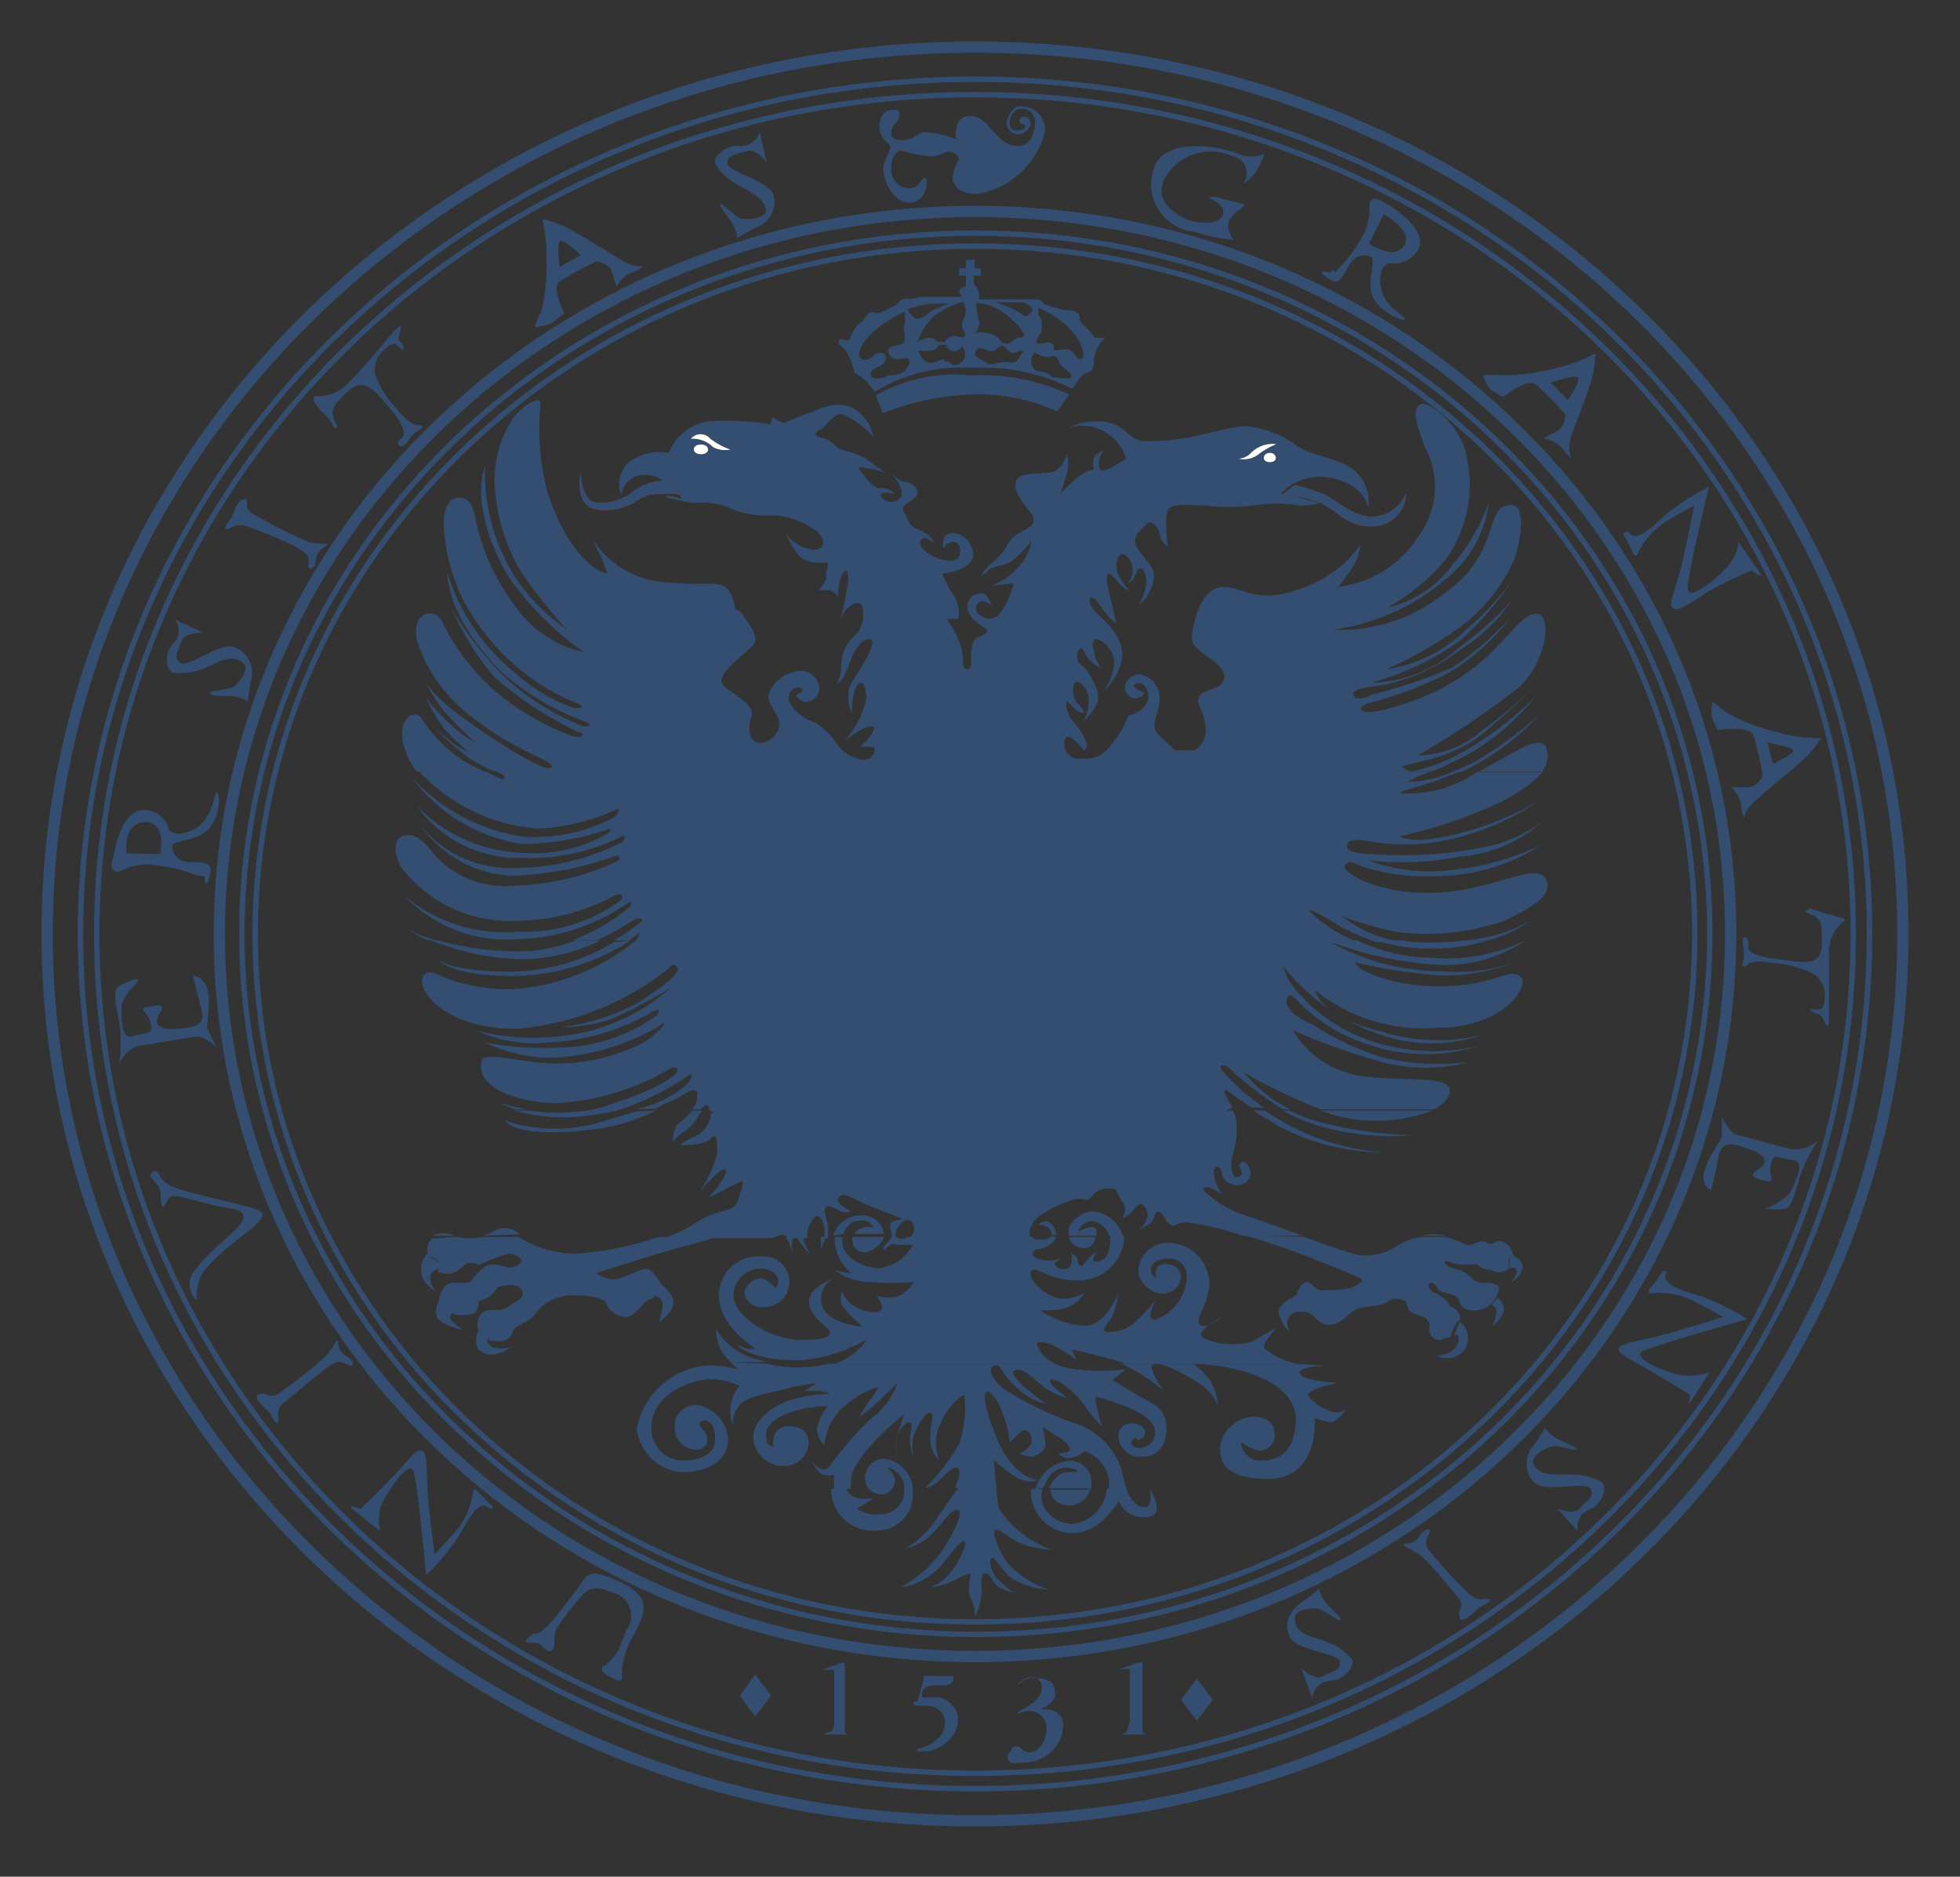 <svg xmlns="http://www.w3.org/2000/svg" width="47" height="45" version="1.1" viewBox="0 0 47 45"><rect x="0" y="0" width="47" height="45" fill="#333333" stroke="none"/><g id="Page-1" fill="none" fill-rule="evenodd" stroke="none" stroke-width="1"><g id="Group-2" transform="translate(1.13 1.13)"><g id="Group"><path id="Path" stroke="#334E70" stroke-width=".27" d="M0 21.26C0 9.52 9.97 0 22.25 0S44.5 9.52 44.5 21.26c0 11.74-10 21.27-22.25 21.27S0 33.01 0 21.26Z"/><path id="Path" stroke="#334E70" stroke-width=".13" d="M.8 21.26C.8 9.94 10.41.77 22.25.77S43.7 9.94 43.7 21.26c0 11.32-9.6 20.5-21.45 20.5S.8 32.59.8 21.26Z"/><path id="Path" stroke="#334E70" stroke-width=".13" d="M1.19 21.26c0-11.11 9.43-20.12 21.06-20.12 11.63 0 21.06 9 21.06 20.12 0 11.12-9.44 20.13-21.06 20.13S1.19 32.38 1.19 21.26Z"/><path id="Path" stroke="#334E70" stroke-width=".27" d="M4.13 21.26c0-9.56 8.11-17.32 18.12-17.32 10.01 0 18.12 7.76 18.12 17.32s-8.11 17.33-18.12 17.33c-10.01 0-18.12-7.72-18.12-17.33Z"/><path id="Path" stroke="#334E70" stroke-width=".13" d="M4.67 21.26c0-9.27 7.87-16.8 17.58-16.8 9.71 0 17.62 7.53 17.62 16.8S32 38.06 22.29 38.06c-9.71 0-17.62-7.52-17.62-16.8Z"/><path id="Path" stroke="#334E70" stroke-width=".13" d="M4.99 21.26c0-9.11 7.73-16.49 17.26-16.49 9.53 0 17.26 7.38 17.26 16.49s-7.73 16.5-17.26 16.5c-9.53 0-17.26-7.38-17.26-16.5Z"/><path id="Path" fill="#334E70" fill-rule="nonzero" d="M11.47 38.2c0 .13.27 0 .39.13s.21.18.27.09c.06-.09 0-.26.08-.49a7.09 7.09 0 0 1 .57-.75c.18-.22.35-.31.79-.12a.58.58 0 0 1 .42.7c-.06.18-.08.11-.21.47a1.12 1.12 0 0 1-.42.59c-.1 0-.09.14.09.23s.37.21.33 0a1.9 1.9 0 0 1 .3-1c.24-.48.47-.88-.36-1.26s-.76-.12-1.06.25c-.3.37-.76 1.08-1 1l-.19.16ZM10.69 34.99c-.3-.24-.45-.54-.48-.35a1.75 1.75 0 0 1-.32.83c-.26.32-.6.67-.6.67s-.09-.7-.15-1.29c-.06-.59 0-1.13-.14-1.19-.14-.06-.25.12-.6.5s-.88.89-.88.89-.37-.12-.2 0l.67.54a1.17 1.17 0 0 1 0-.57c.1-.3.7-1.2.8-.86.1.34.3 2.48.3 2.48a5.68 5.68 0 0 0 .77-.92c.26-.43.49-.92.75-.69.08.05.08-.04.08-.04Z"/><path id="Path" fill="#334E70" d="M5.12 32.3c.14-.09.2.18.51-.07a10.88 10.88 0 0 0 1.08-.87c.15-.17.26-.47.27-.3a.38.38 0 0 0 .22.34c.16.1.2.28 0 .19-.2-.09-.23-.11-.52.1-.29.21-.74.61-1 .81-.26.2-.07.41-.15.47-.08.06-.13-.16-.23-.26s-.37-.32-.24-.41h.06Z"/><path id="Path" fill="#334E70" fill-rule="nonzero" d="M3.53 29.99a.54.54 0 0 1-.06-.56c.34-.55 1.27-1.15 1.24-1.38-.03-.23-.34-.18-.84-.31-.5-.13-.8-.23-.91-.17-.11.06-.16.35-.21.2-.05-.15 0-.36-.09-.47-.09-.11-.24-.26-.18-.28.12-.15.21 0 .21 0s0 .23.59.4 1.81.41 1.87.52c.06.11-.08.26-.31.44-.23.18-1.09.82-1.18 1.16a1.06 1.06 0 0 0-.07.49s-.03.01-.06-.04ZM1.73 24.38a3.65 3.65 0 0 0 0-1c-.07-.39-.18-.77 0-.87.18-.1.43-.2.45-.14.02.06-.41.38-.4.68.01.3 0 .77.3.66.3-.11.46 0 .41-.28-.05-.28-.32-.37-.11-.41.21-.04.49-.11.33.13-.16.24-.08.42.36.39.44-.03.74-.07.63-.47-.11-.4-.2-.8-.2-.8s.29 0 .36.39-.07.79 0 .92l.2.4s-.32-.3-.52-.25l-1.36.22a.76.76 0 0 0-.45.43Z"/><path id="Shape" fill="#334E70" d="M3.63 19.87a4.29 4.29 0 0 0-1.21-.27c-.5 0-.66.21-.77.17-.11-.04-.13-.16-.07-.35.06-.19.2-1.17.78-1.13a.64.64 0 0 1 .57.49s.19.21.63-.05.43-.86.51-.86c.08 0 .1.53-.18.86-.28.33-.86.27-.89.42a.39.39 0 0 0 .4.39c.27 0 .54 0 .52.19-.02.19-.08.39-.13.29-.05-.1.08-.15-.16-.15m-.92-.52s.16-.69-.28-.76c-.62-.08-.53.74-.53.74l.81.02Z"/><path id="Path" fill="#334E70" fill-rule="nonzero" d="m3.06 13.72.68.32s-.44 0-.5.18-.24.4-.05.54 1-.52 1.31-.37c.323.13.49.49.38.82-.06.36-.07.48-.07.48a.84.84 0 0 0-.4-.13c-.25 0-.51 0-.51-.07s.51-.07.61-.18c.1-.11.41-.42.14-.58-.27-.16-.52 0-.89.17a1.58 1.58 0 0 1-.74.1c-.17-.05-.22-.48 0-.69a.44.44 0 0 0 .04-.59Z"/><path id="Path" fill="#334E70" d="M4.74 10.81c.14.09-.1.25.27.42a13 13 0 0 0 1.27.64c.22.06.55 0 .39.11a.39.39 0 0 0-.23.34c0 .17-.19.28-.17.09.02-.19 0-.25-.3-.42-.3-.17-.9-.4-1.18-.5-.28-.1-.42.1-.5.06-.08-.04.1-.18.15-.31.05-.13.16-.46.3-.38v-.05ZM6.87 9.12s0-.1-.23-.33-.33-.42-.2-.42a1 1 0 0 0 .76-.29c.29-.3.6-.65.89-1 .29-.35.41-.47.39-.33-.02.14-.1.22 0 .33.1.11.09.24 0 .15s-.15-.21-.36 0a.62.62 0 0 0-.25.64c.122.31.306.592.54.83.37.47.51.33.57.38.06.05-.09.11-.19.2-.1.09-.22.34-.33.28-.11-.06 0-.15.07-.22s0-.31-.27-.63-.51-.63-.75-.61c-.24.02-.43.3-.57.43a.33.33 0 0 0-.07.34c0 .11.13.22.07.26l-.07-.01Z"/><path id="Shape" fill="#334E70" d="M12.36 6.4s-.14.13-.25.21a1.1 1.1 0 0 1-.41.1s0-.09.15-.37a4.49 4.49 0 0 0 .12-1.31 3.2 3.2 0 0 0-.1-.91c.2.048.394.115.58.2.27.14 1 .59 1.32.78a.92.92 0 0 0 .53.16c-.096.067-.2.12-.31.16-.19.06-.34.33-.34.33a3.71 3.71 0 0 0-.12-.4c-.07-.15-.34-.22-.34-.22a7.16 7.16 0 0 0-.91.5c-.19.15.13.77.13.77m-.12-1.13.5-.28s-.4-.4-.49-.34c-.09.06-.01.62-.01.62Z"/><path id="Path" fill="#334E70" fill-rule="nonzero" d="m17.09 2.04.16.71s-.27-.33-.46-.26-.48.07-.48.29c0 .22 1 .41 1.11.77a.65.65 0 0 1-.43.78 5 5 0 0 0-.44.25.87.87 0 0 0-.14-.39c-.14-.2-.31-.38-.26-.42.05-.04.37.34.52.35.15.01.61 0 .56-.25-.05-.25-.33-.37-.68-.58a1.34 1.34 0 0 1-.53-.49c-.08-.15.26-.46.55-.43a.48.48 0 0 0 .52-.33Z"/><path id="Path" fill="#334E70" d="M23.31 1.42a.57.57 0 0 1 .62.59 2 2 0 0 1-1.63 1.51c-.42 0-.58-.2-.59-.39a1.29 1.29 0 0 1 .16-.45.26.26 0 0 0-.23-.17c-.18 0-.2.11-.44.11a3 3 0 0 1-.74-.15s-.22.08-.22.44a.43.43 0 0 0 .45.47c.21 0 .27-.24.36-.24.09 0 .06.59-.37.59s-.63-.59-.63-.8c0-.21.17-.43.17-.53 0-.1-.25-.18-.26-.48-.01-.3.15-.42.34-.42.19 0 .13.11.13.18 0 .07-.15.22-.15.22s-.17.34.2.33c.37-.01.36-.19.6-.19.247.022.49.079.72.17 0 0-.11-.55.34-.56.45-.01.61.73 1.14.72.33 0 .41-.37.41-.56a.31.31 0 0 0-.34-.33c-.28 0-.39.53-.1.52.29-.01.18-.15.18-.15s-.11 0-.11-.07 0-.11.12-.11.14.11.14.18a.32.32 0 0 1-.32.24.27.27 0 0 1-.25-.29c0-.09.13-.38.32-.38h-.02ZM29.19 2.56a.83.83 0 0 1-.63 0c-.31-.14-1.83-.5-2.05.44a1.15 1.15 0 0 0 1 1.43 4 4 0 0 0 .94.19s-.17-.2-.12-.42c.05-.22.48-.4.35-.44-.13-.04-.46-.1-.58-.15-.12-.05-.24 0-.26 0-.02 0 .42.14.36.39s-.57.25-.87.13c-.3-.12-.81-.48-.52-1a1.26 1.26 0 0 1 1.6-.52.42.42 0 0 1 .27.67 1.09 1.09 0 0 0 .31-.3 1.89 1.89 0 0 0 .2-.42Z"/><path id="Shape" fill="#334E70" d="M30.87 5.41a3.62 3.62 0 0 0 .74-1c.17-.44.05-.65.14-.74.09-.09.2 0 .36.08.16.08 1.04.66.76 1.12a.68.68 0 0 1-.7.31s-.27.08-.19.57c.08.49.59.69.59.77 0 .08-.56-.12-.76-.49-.2-.37.07-.87-.06-1a.4.4 0 0 0-.53.2c-.13.23-.24.46-.39.38-.15-.08-.34-.22-.23-.23.11-.01.14.09.24-.06m.86-.61s.61.42.84.05c.23-.37-.49-.75-.49-.75l-.35.7ZM34.87 8.37a2.57 2.57 0 0 1-.28-.18 1.13 1.13 0 0 1-.16-.32 2.67 2.67 0 0 1 .44 0 5.11 5.11 0 0 0 1.37-.19 3.34 3.34 0 0 0 .89-.34 3.19 3.19 0 0 1-.08.58c-.07.28-.38 1.06-.5 1.41a.77.77 0 0 0 0 .53 1.41 1.41 0 0 1-.23-.26.88.88 0 0 0-.45-.22 3 3 0 0 0 .38-.2c.15-.1.16-.37.16-.37a7.71 7.71 0 0 0-.72-.73c-.2-.14-.75.29-.75.29m1.13-.31.4.4s.32-.46.23-.54c-.09-.08-.67.14-.67.14h.04Z"/><path id="Path" fill="#334E70" fill-rule="nonzero" d="M37.79 11.67c.21.32.26.65.35.48a1.81 1.81 0 0 1 .57-.7c.35-.23.79-.46.79-.46s-.14.69-.27 1.28c-.13.59-.36 1.07-.26 1.17.1.1.28 0 .73-.3.45-.3 1.17-.59 1.17-.59s.32.23.2.05l-.51-.73a1.09 1.09 0 0 1-.22.53c-.2.26-1 .94-1 .58s.51-2.44.51-2.44a6 6 0 0 0-1 .64c-.38.34-.76.73-.93.44-.05-.03-.13.05-.13.05Z"/><path id="Shape" fill="#334E70" d="M40.07 16.39a2.7 2.7 0 0 1-.14-.29 1.12 1.12 0 0 1 0-.4c.116.075.227.158.33.25.4.225.832.39 1.28.49a3.52 3.52 0 0 0 1 .13 2.69 2.69 0 0 1-.38.47c-.21.21-.87.73-1.16 1a.83.83 0 0 0-.31.44 1.06 1.06 0 0 1-.07-.33.82.82 0 0 0-.24-.41c.147.008.293.008.44 0 .17 0 .32-.25.32-.25a6.59 6.59 0 0 0-.23-1c-.1-.22-.81-.12-.81-.12m1.15.28.13.54s.49-.23.49-.32-.65-.2-.65-.2l.03-.02Z"/><path id="Path" fill="#334E70" d="M42.24 20.68c0-.06.11 0 .4.09.29.09.54.11.45.19a.89.89 0 0 0-.36.7v1.28c0 .41 0 .61-.07.5-.07-.11-.08-.23-.21-.26s-.23-.12-.11-.11c.12.01.26.06.28-.22a.63.63 0 0 0-.24-.62 2.74 2.74 0 0 0-1-.27c-.6-.11-.61.08-.69.09-.08.01 0-.14 0-.28s-.07-.39 0-.42c.07-.03.13.09.1.21s.2.25.64.3c.44.05.82.14 1 0 .18-.14.11-.5.12-.68a.37.37 0 0 0-.15-.33c-.09-.07-.26-.08-.24-.14l.08-.03Z"/><path id="Path" fill="#334E70" fill-rule="nonzero" d="M42.48 26.2a3.81 3.81 0 0 0-.45.87c-.11.39-.18.77-.39.79-.21.02-.48 0-.47 0 .01 0 .53-.18.66-.46s.35-.69 0-.72c-.35-.03-.41-.19-.49.09-.08.28.12.46-.09.42-.21-.04-.49-.1-.24-.26s.25-.34-.15-.49c-.4-.15-.71-.24-.78.16-.07.4-.18.81-.18.81s-.27-.09-.15-.49c.12-.4.41-.69.41-.84v-.44s.16.39.37.44c.21.05 1.07.3 1.33.35a.83.83 0 0 0 .62-.23ZM38.74 29.35c-.2.34-.47.53-.27.53.31-.03.623.017.91.14.38.18.81.43.81.43s-.7.22-1.3.39c-.6.17-1.16.23-1.2.35-.04.12.17.22.63.48.46.26 1.08.65 1.08.65s-.05.37 0 .18l.47-.73a1.35 1.35 0 0 1-.59.08c-.33 0-1.37-.43-1-.59.37-.16 2.49-.76 2.49-.76a6 6 0 0 0-1.09-.54c-.5-.16-1-.29-.85-.58.04-.04-.09-.03-.09-.03ZM36.71 35.59l-.5-.55s.4.17.54 0 .37-.27.26-.47c-.11-.2-1.1.11-1.36-.16a.66.66 0 0 1 0-.89c.1-.128.186-.266.26-.41a1 1 0 0 0 .32.27c.22.11.46.19.44.24-.02.05-.49-.12-.63-.06s-.55.24-.36.48c.19.24.48.17.89.19a1.4 1.4 0 0 1 .71.18c.15.11 0 .53-.26.64a.45.45 0 0 0-.31.54Z"/><path id="Path" fill="#334E70" d="M33.87 37.61c-.09-.13.19-.18-.07-.48s-.74-.9-.91-1c-.17-.1-.49-.24-.31-.25a.39.39 0 0 0 .35-.21c.11-.15.3-.19.2 0-.1.19-.11.22.1.49.27.323.556.63.86.92.25.25.42.07.49.14s-.17.13-.28.23c-.11.1-.34.35-.43.22v-.06Z"/><path id="Path" fill="#334E70" fill-rule="nonzero" d="m30.34 39.58-.27-.71s.32.3.5.2c.18-.1.46-.13.43-.35-.03-.22-1.07-.27-1.21-.61-.14-.34 0-.61.32-.84a3.67 3.67 0 0 0 .39-.3.82.82 0 0 0 .2.37c.16.18.36.34.31.38-.05.04-.41-.28-.56-.28-.15 0-.61 0-.52.33.09.33.39.32.76.47.235.083.442.228.6.42.09.15-.19.49-.49.51a.46.46 0 0 0-.46.41ZM27.57 40.13l-.38-.5.38-.51.38.51-.38.5M25.96 40.19v-1.22a.13.13 0 0 0 0-.08.06.06 0 0 0-.05 0h-.11a.2.2 0 0 1-.09 0l.49-.16h.07v1.48a.82.82 0 0 0 0 .19.24.24 0 0 0 .08.06h.24-.85s.05 0 .14-.06h-.01s.06-.07.06-.19l.03-.02ZM23.11 40.87a.14.14 0 0 1 .13-.13.28.28 0 0 1 .15.08.31.31 0 0 0 .15.07.35.35 0 0 0 .29-.16.58.58 0 0 0 .13-.38.4.4 0 0 0-.43-.45.56.56 0 0 0-.27.08s0-.07.13-.12l.13-.08a1 1 0 0 0 .26-.22.48.48 0 0 0 .07-.23.24.24 0 0 0-.25-.25.37.37 0 0 0-.21.08l-.11.08h.05a.63.63 0 0 1 .2-.13.48.48 0 0 1 .2 0 .61.61 0 0 1 .32.08.3.3 0 0 1 .11.24.23.23 0 0 1 0 .14.48.48 0 0 1-.11.15l-.12.09c-.05 0-.07 0-.07.05H24.07l.14.07a.49.49 0 0 1 .14.18.51.51 0 0 1 0 .22.67.67 0 0 1-.08.3 1.13 1.13 0 0 1-.22.27.91.91 0 0 1-.6.23.41.41 0 0 1-.19 0 .15.15 0 0 1-.15-.26ZM20.87 39.67l.15-.53a.19.19 0 0 1 0-.08.37.37 0 0 1 .17 0h.54v.06c0 .1-.07.15-.22.16h-.21c-.21 0-.32.08-.32.21s.05.07.15.08h.24a.6.6 0 0 1 .34.19.49.49 0 0 1 .13.35.68.68 0 0 1-.08.31.9.9 0 0 1-.23.26.42.42 0 0 1-.16.09.93.93 0 0 1-.2.09h-.33l.05-.06h-.02a.91.91 0 0 0 .49-.24.52.52 0 0 0 .17-.38.37.37 0 0 0-.11-.28.52.52 0 0 0-.31-.13h-.12c-.14 0-.22 0-.22-.07a.08.08 0 0 1 .1-.03ZM18.87 40.21v-1.3c0-.01 0 0-.06 0h-.14a.18.18 0 0 1-.09 0l.48-.17h.07a.35.35 0 0 0 0 .07V40.22a.66.66 0 0 0 0 .19.12.12 0 0 0 .08.05H19.45h-.85l.14-.06h.06s.06-.07.07-.19ZM16.98 40.03l-.37-.5.37-.51.38.51-.38.5"/><path id="Shape" fill="#334E70" fill-rule="nonzero" d="M25.02 34.57a.55.55 0 0 1-.49.4c-.37 0-.47-.25-.47-.38h1m-1.19-.02a.58.58 0 0 0 .05.46.79.79 0 0 0 .65.38.92.92 0 0 0 .84-.85h.46c.1.26.25.45.45.45s.14-.39.11-.45c.05.07.44.69-.11.69a.62.62 0 0 1-.62-.39s-.43.77-1.1.77a1 1 0 0 1-1-.84.8.8 0 0 1 0-.23l.27.01Zm-1.19-.94c.032.146.082 1.288.15 1.422.3.46.752.805 1.28.98a2.277 2.277 0 0 1-.88-.206c-.31-.196-.43-.314-.5-.274-.07.039.06.46.29.784.268.3.613.524 1 .647a1.897 1.897 0 0 1-.87-.255c-.3-.225-.42-.549-.5-.5-.08.05 0 .353.12.48.12.128.39.353.39.353s-.38-.098-.46-.255c-.08-.156-.14-.225-.22-.205-.08.02-.09.137-.07.313.008.248-.047.494-.16.716a.964.964 0 0 0-.1-.441c-.1-.137 0-.588 0-.588-.135.03-.264.083-.38.156a1.827 1.827 0 0 1-.6.177c.268-.107.49-.301.63-.55.21-.381.26-.529.19-.558-.07-.03-.2.157-.43.431a1.604 1.604 0 0 1-1.1.677 2.9 2.9 0 0 0 1-.882c.38-.579.52-.98.35-.98-.17 0-.42.46-.69.666a1.41 1.41 0 0 1-.53.265c.325-.206.598-.48.8-.804.062-.091.665-.972.98-1.329.287-.326.289-.129.33-.22l-.02-.02Zm-1.6.94h-.1.1Zm-.82 0a.29.29 0 0 1-.23.13.46.46 0 0 1-.34-.13h.57Zm-1.09 0c.13.34.64.22.64.22a.68.68 0 0 1-.18.13 1.18 1.18 0 0 1-.22.11.72.72 0 0 0 .52.15.57.57 0 0 0 .62-.62h.21v.09a.86.86 0 0 1-.86.92 1 1 0 0 1-1.1-1h.37Z"/><path id="Shape" fill="#334E70" fill-rule="nonzero" d="M23.7 34.57a.94.94 0 0 1 .78-.67.51.51 0 0 1 .56.54.3.3 0 0 1 0 .12h-1c0-.14.25-.39.4-.39.15 0 .33 0 .24-.05a.52.52 0 0 0-.59.08 1.29 1.29 0 0 0-.2.35l-.19.02Zm-4 0a.43.43 0 0 1-.09-.26.46.46 0 0 1 .48-.46.79.79 0 0 1 .67.72h-.21a.51.51 0 0 0-.42-.52s.2.16.2.31a.45.45 0 0 1-.06.21h-.57Zm10.24-3 .74.05s-.69 0-.64.18c.05.18.9.23.9.23s-.86.17-.67.35c.166.175.377.3.61.36a.58.58 0 0 0 .26-.07s-.2.3-.36.3a1.25 1.25 0 0 1-.38-.1s.12 1.46-1.12 1.46c-1.24 0-1.15-.6-1.15-.8a.85.85 0 0 1 .79-.69c.5 0 .52.34.52.49a.39.39 0 0 1-.36.33 1.08 1.08 0 0 1-.45-.22.46.46 0 0 0 .5.45c.5 0 .81-.31.81-1s-.86-1.06-1.46-1.19a5.27 5.27 0 0 0-1-.13 1.6 1.6 0 0 1 .4.39c.125.217.197.46.21.71 0 0 0-.36-.59-.71s-.91-.44-1-.36c-.09.08.26.61.26.61a4.2 4.2 0 0 0-1-.64h4.18Zm-12.7 0a3.34 3.34 0 0 0 1.51 0h1.34a.58.58 0 0 1-.32.36 1.71 1.71 0 0 1-.69.19s0-.19.15-.19.36-.22.52-.36h4.41c.156.066.321.11.49.13a4.65 4.65 0 0 0 1.22 0l-.32.26s.55.35 1 .59c.45.24.4 1.25-.28 1.25a.52.52 0 0 1-.58-.49.3.3 0 0 1 .33-.31c.17 0 .31.11.31.21a.18.18 0 0 1-.16.18c-.07 0-.05-.1-.14 0-.09.1 0 .2.18.2a.37.37 0 0 0 .36-.36c0-.2-.14-.38-.57-.58a5.49 5.49 0 0 0-.86-.29s0 .21.07.39c.02.113.05.223.09.33a3.79 3.79 0 0 1-.44-.53c-.22-.32-.72-.69-.8-.59-.08.1.41.43.41.43s-.1 0-.41-.16c-.31-.16-.63-.62-.86-.5-.23.12.77.81.77.81a1.59 1.59 0 0 1-.77-.44c-.38-.38-.33-.55-.5-.48-.17.07 0 .41.34.62a8.72 8.72 0 0 0 1.55.74c.551.156.99.576 1.17 1.12.035.18.086.358.15.53h-.45a.15.15 0 0 0 0-.06.83.83 0 0 0-.59-.9.62.62 0 0 1-.36.16.3.3 0 0 1-.26-.11s.22 0 .26-.07c.04-.07-.07-.21-.24-.31l-.4-.26c.036.144.06.292.07.44 0 .15-.24.28-.35.28a1 1 0 0 1-.27-.07s.29-.14.29-.31c0-.17-.09-.26-.17-.26-.08 0-.36.31-.36.31a2.2 2.2 0 0 0-.16-.69c-.15-.43-.34-.59-.41-.52-.07.07 0 .44.26 1.1.43 1 1 1 1 1a.62.62 0 0 1-.52-.06 3.59 3.59 0 0 1-.55-.43 2.51 2.51 0 0 0 .07.68h-1c.12-.28.14-.45.06-.49-.08-.04-.28.15-.42.29a.73.73 0 0 1-.29.19h-.06a4.7 4.7 0 0 0 .81-1.05 2.56 2.56 0 0 0 .12-1.17c-.08 0-.43.31-.6.76a1.09 1.09 0 0 0 0 .8.67.67 0 0 1-.21-.57c0-.38.11-.51 0-.56-.11-.05-.31.31-.4.54a1.17 1.17 0 0 0 0 .54 1.51 1.51 0 0 1-.09-.44c0-.2.09-.39 0-.41-.09-.02-.27.16-.31.34-.04.18 0 .43 0 .43a1.09 1.09 0 0 1 0-.46l.17-.51s-1.27 1-1.27 1.59a.6.6 0 0 0 0 .2h-.41a2.64 2.64 0 0 1 0-.34.71.71 0 0 1-.28 0 .64.64 0 0 1-.24-.31s.26.33.41.11a8 8 0 0 1 1-1.15 1.74 1.74 0 0 0 .63-.85l-.43.42a5.49 5.49 0 0 1-.48.4 3.31 3.31 0 0 1 .22-.37 3.12 3.12 0 0 0 .24-.35 1.91 1.91 0 0 0-.75.4 1.38 1.38 0 0 0-.55 1 .58.58 0 0 1-.18-.39 1.19 1.19 0 0 1 .26-.55 2.9 2.9 0 0 0-.89.14c-.35.13-.59.29-.59.57 0 .28.18.26.18.26s-.09-.49.36-.49c.45 0 .48.26.48.43a.58.58 0 0 1-.55.52.73.73 0 0 1-.78-.67c0-.44.49-.81 1-.94a2.93 2.93 0 0 1 .84-.11.71.71 0 0 0-.38-.08h-.24l.31-.18a3.55 3.55 0 0 0-.74.13c-.52.13-1 .19-1.15.44a.62.62 0 0 0-.12.43.82.82 0 0 1-.05-.51 1 1 0 0 1 .2-.43 1.75 1.75 0 0 0-.7-.16c-.38 0-1.41.32-1.41 1.18a.76.76 0 0 0 .77.77c.38 0 .76-.13.76-.53s-.24-.49-.35-.39c-.11.1.16.2.16.39s-.1.27-.28.27a.52.52 0 0 1-.5-.53.5.5 0 0 1 .54-.54.89.89 0 0 1 .74.82c0 .45-.4.79-1.09.79a1.17 1.17 0 0 1-1.1-1.05 1.87 1.87 0 0 1 1.73-1.51c.233.004.464.034.69.09l-.18-.17.86.04Z"/><path id="Shape" fill="#334E70" fill-rule="nonzero" d="M16.39 31.53a1.56 1.56 0 0 1-.23-.28 1.23 1.23 0 0 1-.12-.52c.203.349.533.606.92.72l.31.08h-.88m13.75-3c.54.19 1 .36 1.25.42.35.064.71-.015 1-.22a1.54 1.54 0 0 1 .56-.2h.61c.36.12.5.22.58.19.08-.03.26-.12.35-.07a.21.21 0 0 0 .24 0c.08-.05.27 0 .34.12a.62.62 0 0 1 .09.23s-.11 0-.11.08v.22a.49.49 0 0 1-.22.08c-.1 0-.21-.07-.34-.08-.13-.01-.16-.12-.25-.12a1.17 1.17 0 0 1-.41 0c-.12 0-.26-.11-.31-.06-.05.05.11.15.26.18a.64.64 0 0 1 .36.2.36.36 0 0 0 .28.13c.13 0 .36 0 .39.11.03.11-.1.32-.2.41a.59.59 0 0 1-.61.1c-.2-.11-.08-.23-.25-.31-.17-.08-.37-.08-.4-.16-.03-.08-.12-.18-.19-.14-.07.04 0 .18.09.22a.93.93 0 0 1 .36.26c0 .07.05.08.14.13.09.05.2.23.08.31a.74.74 0 0 0-.17.37.86.86 0 0 0-.22.06.23.23 0 0 1-.29-.21c0-.15 0-.23-.09-.3-.09-.07-.33-.08-.41-.21-.08-.13 0-.21-.21-.25-.21-.04-.26.05-.4.12a3.79 3.79 0 0 1-.53.08c-.24.05-.38.31-.62.39-.24.08-.33 0-.48-.14a.61.61 0 0 0-.29-.17.31.31 0 0 0 0-.24.88.88 0 0 0-.16-.17s.12-.28.24-.28.23.23.38.2a5.29 5.29 0 0 0 .67-.05c.17-.07.35-.18.26-.23a24.13 24.13 0 0 0-2.65-1l-.21-.05 1.49.05Zm-5 0c0 .13-.13.27-.27.27a.37.37 0 0 1-.37-.27h.64Zm-5.07 0a.6.6 0 0 1-.45.37.29.29 0 0 1-.31-.27.18.18 0 0 1 0-.1h.76Zm-1 0a.49.49 0 0 0 0 .12c0 .34.48.63.88.63a1.07 1.07 0 0 0 .81-.56h-.28c-.14 0-.17-.05-.26 0s-.17.17-.17.09c0-.08.19-.19.19-.29h.11a.21.21 0 0 0 .15.05.29.29 0 0 0 .17-.05h2.93a.23.23 0 0 0 .18.07c.14 0 .25 0 .28-.07h.13c0 .15-.27.29-.41.3-.14.01-.22.13-.05.22.19.073.4.073.59 0 0 0-.19.1-.16.15a.22.22 0 0 0 .23.11c.25 0 .17-.38.17-.38a.28.28 0 0 1 .15.15c0 .1.09.22.14.12a1.51 1.51 0 0 1 .33-.32s-.21.28 0 .25c.21-.03.31-.2.31-.51a.5.5 0 0 0 0-.12h.33a.61.61 0 0 1 0 .14 1.09 1.09 0 0 1-1.17.94c-.65 0-1-.4-1.06-.2-.06.2.36.61.74.64a1 1 0 0 0 .54-.14.83.83 0 0 1-.5.38c-.35.08-.61 0-.5.08.3.191.644.305 1 .33.52 0 .81-.77.81-.77a2.31 2.31 0 0 1-.12.51c-.09.18-.36.42-.1.41a.89.89 0 0 0 .67-.28 3.14 3.14 0 0 0 .46-.51s-.29.56 0 .49c.421-.16.71-.55.74-1a.42.42 0 0 0-.47-.46c-.31 0-.39.17-.39.28 0 .11.13.2.13.2s-.1-.35.21-.35.38.2.38.33a.44.44 0 0 1-.43.38.64.64 0 0 1-.59-.49.7.7 0 0 1 .7-.73 1 1 0 0 1 1 .95c0 .51-.34.84-.24 1 .1.16.54-.17.54-.17s-.71.35-.43.51a1.73 1.73 0 0 0 1.15.08l.59-.34s-.39.43-.28.51c.226.182.494.306.78.36h-4.11a12.25 12.25 0 0 0-1.3-.34l.12.26a3.27 3.27 0 0 0-.51-.33c-.3-.15-.49-.15-.43 0a.75.75 0 0 0 .45.41h-4.42l.09-.08c.1-.1.17-.33.24-.28a.44.44 0 0 1 0 .36h-1.33.1c.32-.1.596-.309.78-.59a3.69 3.69 0 0 1-1.65.51c-1.17 0-1.48-.38-1.48-.38l.24.1a1 1 0 0 0 .22 0s-.88-.53-.88-1.27a.93.93 0 0 1 1-.94.61.61 0 1 1 0 1.21.4.4 0 0 1-.39-.35.45.45 0 0 1 .38-.34c.19 0 .36.24.36.24a.25.25 0 0 0 .07-.19c0-.14-.19-.28-.4-.28a.65.65 0 0 0-.67.64c0 .51.91 1.07 1.6 1.07.69 0 .71-.1.71-.2s-.5-.35-.5-.72.62-.56.62-.56a.52.52 0 0 0-.33.51c0 .59 1 .65 1 .65a2.66 2.66 0 0 1-.5-.51.49.49 0 0 1 0-.34.79.79 0 0 0 .66.49c.55.1.17-.38.17-.38a.89.89 0 0 0 .55 0c.14-.082.26-.195.35-.33a7.18 7.18 0 0 1-1.11 0 1.45 1.45 0 0 1-.79-.28l.4.08a1.13 1.13 0 0 1-.4-.73.77.77 0 0 1 0-.15h.18Zm-.4 0a2.53 2.53 0 0 1-.12.29 2.33 2.33 0 0 0 0-.29h.12Zm-.52 0a.27.27 0 0 0 0 .12l.14.3a2.25 2.25 0 0 1-.24-.3.44.44 0 0 0-.1-.12h.2Zm-.27 0a1.71 1.71 0 0 0 0 .5 1 1 0 0 0-.17-.5h.17Zm-8.14 0h.1c.194.045.396.045.59 0h.88a2.56 2.56 0 0 0 1.35.4 7.33 7.33 0 0 0 2-.4h2.63a2.34 2.34 0 0 1-.57 0 2.07 2.07 0 0 0-.7 0c-.16.08-1 .28-1.79.53l-1.07.34a1 1 0 0 0 .38.15c.28 0 .7-.29.86-.25.16.04.33.38.33.38s-.14.07-.16.13a1.49 1.49 0 0 0 0 .17.85.85 0 0 0-.23.11c-.07.07-.27.36-.48.36a.55.55 0 0 1-.45-.31c0-.13-.38-.21-.74-.21a1.18 1.18 0 0 0-.86.31 1 1 0 0 1-.27.29c-.11.07-.38.17-.38.28 0 .11-.19.25-.33.22a.89.89 0 0 0-.22 0s0-.13-.05-.18c-.05-.05-.21-.05-.23-.13a.41.41 0 0 1 .11-.38c.13-.11.43 0 .6-.13.17-.13.47-.21.33-.42-.14-.21-.57-.05-.57-.05a1.12 1.12 0 0 1-.21.23 1.19 1.19 0 0 1-.24.1s0 .26-.14.31a1.23 1.23 0 0 1-.48 0 .11.11 0 0 0-.07-.18l-.26-.08a.59.59 0 0 1 .16-.43c.17-.13.5 0 .6-.1.1-.1.24-.35.47-.39.23-.04.36.08.5.06.14-.02.27-.11.24-.19a.35.35 0 0 0-.43-.1 3.8 3.8 0 0 0-.57.23.61.61 0 0 0-.26-.05c-.09 0-.26.26-.48.26-.22 0-.26-.06-.26-.06a.3.3 0 0 0 0-.25.34.34 0 0 0-.23-.1.41.41 0 0 1 .09-.43l.51-.04Z"/><path id="Shape" fill="#334E70" fill-rule="nonzero" d="M32.97 28.5c.19-.045.39-.045.58 0h-.58m-8.47 0a.36.36 0 0 1 0-.14c0-.18.31-.44.56-.44a.8.8 0 0 1 .73.58h-.33a.47.47 0 0 0-.41-.35.36.36 0 0 0-.33.27.66.66 0 0 1 .33-.13c.1 0 .13.1.11.21h-.66Zm-.42 0a.14.14 0 0 0 0-.06c0-.2-.33-.21-.33-.21a.49.49 0 0 1 .21-.08.36.36 0 0 1 .24.32l-.12.03Zm-5.23 0a.69.69 0 0 1 .67-.49.53.53 0 0 1 .55.45h-.72a.38.38 0 0 1 .29-.17h.17a.29.29 0 0 0-.27-.15.41.41 0 0 0-.44.31l-.25.05Zm-8.4 0a1.1 1.1 0 0 0 .23-.09.5.5 0 0 1 .58 0l.08.06-.89.03Zm-1.22 0a.67.67 0 0 1 .54 0h-.54Zm24-3a3.88 3.88 0 0 1-2.36.11l-.35-.11h2.71Zm-3.44 0c.252.125.517.223.79.29a9.61 9.61 0 0 0 2.17.3 6.25 6.25 0 0 1-2.25-.22 4.55 4.55 0 0 1-.87-.37h.16Zm-.59 0c.275.183.563.346.86.49a5.67 5.67 0 0 0 2 .51 5.38 5.38 0 0 1-2.53-.63l-.61-.37h.28Zm-10.77 0c.3 1.07 1.59 1.26 2.38 1.26 1.34 0 1.51.28 1.51.28s.14-.28 1.48-.28c.79 0 2-.19 2.28-1.26h2.35a.66.66 0 0 1 .09.27 2 2 0 0 1-.07.73c-.07.16-.09.59.07.59s.13-.13.13-.13-.13-.18 0-.22c.13-.04.22.17.2.32-.02.15-.2.23-.32.23s-.34-.1-.35-.27c-.01-.17-.19-.24-.2-.08a.89.89 0 0 0 .2.56l-.31-.16c-.1 0-.22 0-.09.12.313.285.69.49 1.1.6l1.23.44h-1.44a7.21 7.21 0 0 0-1.32-.32c-.31 0-.28.13-.41.06-.13-.07-.16-.28-.28-.31-.12-.03-.09.22-.24.3a2.26 2.26 0 0 0-.26.15s.3-.25.22-.45c-.08-.2-.18-.25-.3-.08a.77.77 0 0 1-.3.23.34.34 0 0 0 0-.4c-.14-.19-.11-.31-.23-.31a.64.64 0 0 0-.41.09c-.09.08-.15.21-.26.18a.43.43 0 0 0-.29 0c-.261.083-.51.2-.74.35-.23.15-.35.42-.27.55h-2.89c.16-.13.11-.42-.05-.42s-.36.29-.27.42h-.11c0-.1-.1-.32 0-.37a1 1 0 0 1 .26-.07l-.79-.31c-.19-.07-.57-.31-.67-.26-.31.15.22.38.22.38a.32.32 0 0 1-.26 0c-.15-.07-.31-.18-.36-.07-.05.11.09.37.07.56v.16h-.1a.82.82 0 0 0 0-.31c-.07-.24-.19-.29-.29-.11a.65.65 0 0 0-.11.42h-.16a.08.08 0 0 0-.09 0h-.19a.2.2 0 0 0-.24-.06l-.19.06h-2.69.1a3.13 3.13 0 0 0 .86-.42 2.61 2.61 0 0 1 .64-.25.39.39 0 0 0 .32-.3c.06-.23.18-.46 0-.37-.18.09-.73.37-.73.37s.52-.59.4-.67c-.12-.08-.62.54-.62.54a3 3 0 0 0 .43-.95c0-.3 0-.5-.17-.33-.17.17-.74.15-.74.15.11-.083.231-.15.36-.2a.67.67 0 0 0 .4-.57l2.51-.06Zm-2.73 0-.07.11a1.09 1.09 0 0 1-.38.41 1 1 0 0 0-.24.23.64.64 0 0 1 .12-.43 3.09 3.09 0 0 0 .35-.32h.22Zm-1.1 0a4.79 4.79 0 0 1-1.41.44c-2 .26-2.21-.2-2.21-.2a3.79 3.79 0 0 0 2.4 0l.75-.22.47-.02Zm-3.08 0a5 5 0 0 0 1.4 0h.71a4 4 0 0 1-.56.11 4.44 4.44 0 0 1-1.88-.11h.33Z"/><path id="Shape" fill="#334E70" fill-rule="nonzero" d="M11.21 25.47a1.85 1.85 0 0 1-.33-.15c.215.068.436.118.66.15h-.33m21.26-4.05c.218.033.44.05.66.05.287 0 .575-.017.86-.05h.56a4.8 4.8 0 0 1-1.38.2 4.46 4.46 0 0 1-1.31-.2h.61Zm-1.05 0a4.18 4.18 0 0 0 1.71.41 4.36 4.36 0 0 0 2.32-.41 3.46 3.46 0 0 1-2 .59 8.83 8.83 0 0 1-2.72-.57 5.6 5.6 0 0 0 2.72.72 4.08 4.08 0 0 0 1.93-.29 4.74 4.74 0 0 1-2 .39 13.3 13.3 0 0 1-2-.31c-.09.08.68.57 2 .57 1.32 0 1.69-.47 1.95-.23.26.24-.47 1.22-1.93 1.22a4.14 4.14 0 0 1-3-.9s.11.65 1.62 1a4.52 4.52 0 0 0 2.38.08 3.72 3.72 0 0 1-2.4 0 5 5 0 0 1-2.34-1.63s0 .16.19.43a4 4 0 0 0 2.02 1.38 4.73 4.73 0 0 0 2.5.07 4.23 4.23 0 0 1-2.76-.05c-1.44-.48-1.74-1.38-1.87-1.1-.13.28.38.56.6.64a6.46 6.46 0 0 0 1.67.79 5.68 5.68 0 0 0 2.12.11 4.15 4.15 0 0 1-2.14 0 15.46 15.46 0 0 1-2.12-.76 2.31 2.31 0 0 0 1.8 1.12c1.11.12 2.09-.06 1.95.43a.69.69 0 0 1-.38.35h-2.7a13.24 13.24 0 0 1-1.85-.89 3.47 3.47 0 0 0 1.12.89h-.18a8.64 8.64 0 0 1-1.3-1c-.14-.1-.26-.05-.14.08a5 5 0 0 0 1 .88h-.3c-.57-.37-.65-.48-.66-.4-.01.08.11.22.19.4-1.568.723-2.751 1.203-3.55 1.44-.657.195-1.657.361-3 .5.041-.163.001-2.331 0-2.5l.5-3.5 9.05.05Zm-8.55-4.55c.342.043.285 1.281.5 1.5 1.112 1.128.945 4.128-.5 9 .002.169-5.044-.663-5-.5.03.109-.637-.358-2-1.4 0-.15-.1-.11-.19 0h-.22a.44.44 0 0 0 .13-.35c0-.29-.39.07-.62.15-.23.08-.21.11-.4.19h-.46a2.59 2.59 0 0 0 1.23-.59c.17-.19.14-.29 0-.19a6.51 6.51 0 0 1-1.71.83h-.71a3.58 3.58 0 0 0 .54-.14c1.31-.42 1.72-.77 1.65-.87-.07-.1-.26.05-.41.13a6.07 6.07 0 0 1-2.43.69c-1.08 0-2-.41-1.85-1 0-.27 1 .05 1.78.05a4.54 4.54 0 0 0 2.14-.52c.43-.31.48-.46.48-.46a5.66 5.66 0 0 1-2.6.84 3.67 3.67 0 0 1-1.71-.36 7.67 7.67 0 0 0 1.73.12 4.1 4.1 0 0 0 2.29-.71c.14-.08.22-.28 0-.16a5.42 5.42 0 0 1-2.56.75 3.22 3.22 0 0 1-1.67-.29c.56.146 1.142.2 1.72.16a4.8 4.8 0 0 0 2.93-1.18 12.85 12.85 0 0 1-1.41.74 3.9 3.9 0 0 1-1.24.2 5.14 5.14 0 0 0 1.91-.61c.76-.5 1-.73.89-.84-.11-.11-.13 0-.27.1a6.75 6.75 0 0 1-3.58 1.39c-1.79 0-2.44-1-2.22-1.28.22-.28.5.33 2.12.33a5.2 5.2 0 0 0 3-1.2c1.092-2.57 2.62-3.947 4.587-4.133 1.036-.098 2.747-.56 4.133-.387Zm-8.88 4.55a5.22 5.22 0 0 1-2.86.85c-1.5 0-1.76-.4-1.76-.4s.27.3 1.77.3a4.88 4.88 0 0 0 2.45-.71l.4-.04Zm-4.61 0a7 7 0 0 0 2 .26 3.66 3.66 0 0 0 1.29-.26h.6a4.35 4.35 0 0 1-1.89.45 6.15 6.15 0 0 1-2.17-.45h.17Z"/><path id="Shape" fill="#334E70" fill-rule="nonzero" d="M33.99 21.42a3.82 3.82 0 0 0 1.56-.46 3.26 3.26 0 0 1-1 .46h-.56Zm-24.85 0a2.09 2.09 0 0 1-.46-.25c.21.107.432.191.66.25h-.2Zm22.73-4.55c.104.032.756.532.86.5h.46a2.39 2.39 0 0 0-.56.25 2.72 2.72 0 0 0 1.08-.25h.16c-.9.39-1.43.44-1.42.52a2.89 2.89 0 0 0 1.84-.51h1.58a3.61 3.61 0 0 1-1.19.8c-.72.33-1.475.578-2.25.74 0 0 .24.22 1.37-.05a7.83 7.83 0 0 0 2-.81 6.52 6.52 0 0 1-2 .9 4.88 4.88 0 0 1-1.86.12c-.48-.08-.69-.1-.74 0-.05.1-.12.25.59.27a9.75 9.75 0 0 0 2.77-.19 3.35 3.35 0 0 0 1.31-.6 3.37 3.37 0 0 1-2 .85 7 7 0 0 1-2.18.09 4.26 4.26 0 0 0 2.15.21 6.2 6.2 0 0 0 2-.59 4.69 4.69 0 0 1-2.62.76 5 5 0 0 1-1.74-.25c-.15-.07-.29-.15-.36 0s.71.65 2 .65c1.48 0 2.6-.78 2.82-.33.22.45-.56.77-1 1a5.8 5.8 0 0 1-2.5.28 8.19 8.19 0 0 1-1.39-.39 3 3 0 0 0 1.49.62h-.67a5.4 5.4 0 0 1-1.26-.62c-.15-.07-.29-.17-.34-.12a3.41 3.41 0 0 0 1.16.74l-9.06.41.5-5h1c.333-.333.5-.333.5 0s.5.333 1.5 0c3.93-.021 5.93-.021 6 0Zm-21.34.5c.37.19.43.22.44.15.01-.07-.07-.08-.2-.15l8.1-.5-.49 4.55h-4.16c.06-.05.11-.09.12-.12.01-.03.09-.24-.05-.13a3.29 3.29 0 0 1-.34.25h-.36a4.3 4.3 0 0 0 .7-.49s-.07-.08-.22 0a6.85 6.85 0 0 1-.87.48h-.6a4.33 4.33 0 0 0 1.36-.79c.09-.11.07-.18-.1-.05a4.89 4.89 0 0 1-2.6.82 3.38 3.38 0 0 1-2.7-1.05 3.69 3.69 0 0 0 2.7.87 3.89 3.89 0 0 0 2.45-.72c.12-.07.13-.26-.13-.13a5 5 0 0 1-2.4.59 3.25 3.25 0 0 1-2.7-1.3c-.19-.38-.14-.62 0-.71.14-.09.41-.08.69.28a2.27 2.27 0 0 0 2 .89 6.31 6.31 0 0 0 2.46-.57c.19-.1.07-.18-.08-.12a8.07 8.07 0 0 1-2.4.45 2.83 2.83 0 0 1-2.18-1.19 2.73 2.73 0 0 0 2.22 1 5.56 5.56 0 0 0 2.56-.6c.11 0 .14-.23 0-.14a4.89 4.89 0 0 1-2.34.5 3 3 0 0 1-2.55-1.25 3.69 3.69 0 0 0 2.55 1.13 3.49 3.49 0 0 0 2-.45c.14-.05.11-.17 0-.1a6.65 6.65 0 0 1-2 .34 4 4 0 0 1-2.67-1.61 4.42 4.42 0 0 0 2.69 1.43 4 4 0 0 0 2.16-.46c.11-.06.18-.29 0-.16a5.14 5.14 0 0 1-1.81.43 4.36 4.36 0 0 1-2.86-1.37h1.61Z"/><path id="Shape" fill="#334E70" fill-rule="nonzero" d="M34.34 17.37c1-.55 1.56-.95 1.63-.49a.62.62 0 0 1-.12.49h-1.51m-.63 0c.203-.075.4-.165.59-.27a10.27 10.27 0 0 0 1.46-1.07 5.87 5.87 0 0 1-1.74 1.3l-.11.05-.2-.01Zm-1 0a4.24 4.24 0 0 0 1-.34 8 8 0 0 0 2-1.48 6 6 0 0 1-1.48 1.32 10.18 10.18 0 0 1-1 .49l-.52.01Zm-22 0a5.48 5.48 0 0 1-.57-.31 6.51 6.51 0 0 1-.83-.72l.46.38a2 2 0 0 0 .33.18 6 6 0 0 1-.58-.56 5.27 5.27 0 0 1-.45-.76c.204.27.435.518.69.74.151.137.32.255.5.35 0 0-.42-.39-.71-.71a3.26 3.26 0 0 1-.5-.8s.07.34 1.17 1.1c1.1.76 1.83 1.15 1.88 1 .05-.15-.88-.39-1.78-1.1a3.74 3.74 0 0 1-1.45-1.92c-.15-.68.4-.84.6-.47a5.21 5.21 0 0 0 1.6 1.93 6.24 6.24 0 0 0 1.52.82c.24.07.36-.07.12-.11a8.68 8.68 0 0 1-2-1.32 6.67 6.67 0 0 1-1-1.61 8.25 8.25 0 0 0 1.17 1.53 5.89 5.89 0 0 0 1.99 1.28c.16 0 .23-.05 0-.13a6.16 6.16 0 0 1-2-1.2c-1.34-1.38-1.27-2.35-1.27-2.35a5 5 0 0 0 1.64 2.41 4.18 4.18 0 0 0 1.39.83c.14 0 .26 0 .12-.1a5.19 5.19 0 0 1-2.24-1.68 4.44 4.44 0 0 1-1-2.63c0-.54.22-.64.38-.64s.31.1.39.54a5 5 0 0 0 .9 2 2.74 2.74 0 0 0 1.69 1.17 7.54 7.54 0 0 1-1.8-1.8c-1-1.71-.57-2.65-.57-2.65a4.72 4.72 0 0 0 .69 2.6c.335.518.77.963 1.28 1.31a12.69 12.69 0 0 1-1.09-1.36 4.51 4.51 0 0 1-.65-2.17 2.69 2.69 0 0 1 .46-1.57c.33-.39.69-.52.64-.28a5.88 5.88 0 0 0 .17 2.09c.62 1.83 1.43 1.94 1.43 1.94a3.35 3.35 0 0 0-.17-.44 2.25 2.25 0 0 1-.16-.35 2.23 2.23 0 0 0 1.71 1c1.2.12 1.38-.12 1.61.33a.8.8 0 0 1 .07.32s.11 0 .21.16c.1.16.41.51.22.71-.19.2-.84.66-.74.89.1.23.81.47.71.8-.1.33-.05.64.21.64a.48.48 0 0 0 .46-.44c0-.22-.27-.48-.27-.68a.84.84 0 0 1 .72-.6.45.45 0 0 1 .51.42.34.34 0 0 1-.32.32c-.12 0-.31-.15-.19-.19.12-.04.14-.16 0-.16a.26.26 0 0 0-.18.41 1.1 1.1 0 0 0 .57.43c.21.12.387.288.52.49a.92.92 0 0 0 .64.41c.27 0 .34-.28.24-.31a1.23 1.23 0 0 0-.3 0s.45-.42.3-.49c-.15-.07-.68.35-.68.35a2.25 2.25 0 0 0 .52-1c0-.41-.15-.53-.26-.25a1.68 1.68 0 0 0-.08.59.94.94 0 0 1-.05-.66c.12-.24.67-1 .51-1.1-.16-.1-.38.15-.53.58-.15.43-.31.49-.31.49a.81.81 0 0 0 .12-.41 1 1 0 0 1 .19-.62c.12-.15.34-.28.34-.63s-.12-.35-.29-.24a.71.71 0 0 0-.26.34c.086-.312.15-.63.19-.95 0-.23-.05-.33-.15-.12a1.2 1.2 0 0 0-.09.53s-.1-.17-.22-.17h-.24s.19-.22.17-.33c-.02-.11.1-.33 0-.33s-.47.05-.66-.18a2.5 2.5 0 0 1-.32-.54.93.93 0 0 0 .67.41c.39 0 .26-.38-.05-.53a1.69 1.69 0 0 0-1-.29 2.14 2.14 0 0 1-1-.2 1.72 1.72 0 0 0-.81-.1 3.15 3.15 0 0 1-.55-.11c-.12 0-.18-.09 0-.05.085.011.169.031.25.06 0 0 0-.1-.25-.29-.25-.19-.35-.28-.61-.28a.54.54 0 0 0-.58.49.73.73 0 0 1 .14-.76 1.19 1.19 0 0 1 1-.26 1.2 1.2 0 0 1 .96-.76 7.17 7.17 0 0 1 1.48.07l.04-.17s.2.17.34.12l.48-.2c.14 0 .79-.48 1.29 0a1 1 0 0 1 .31.54s-.65-.64-.87-.51c-.22.13-.28.3-.38.34-.1.04-.24.15 0 .2.24.05.33.22.47.28.198.055.392.126.58.21l.5.37a1.49 1.49 0 0 0-.4-.12c-.12 0-.34-.1-.2.07s.27.41.5.41a.38.38 0 0 1 .31.13s-.43-.1-.31.08a.29.29 0 0 0 .46 0c.12-.15-.2-.55-.2-.55s.17.17.27.18c.1.01.33.08.33.27s-.45.26-.33.44.09.35.36.44a.68.68 0 0 1 .38.33s-.21-.19-.31-.1 0 .25.22.38.64.22.69 0c.05-.22-.07-.35-.2-.31a.28.28 0 0 0-.19.16s-.09-.38.24-.38a.54.54 0 0 1 .48.51c0 .4-.74.46-.74.46.07.186.16.364.27.53a.76.76 0 0 1 .11.56h-.28c.16.218.282.461.36.72.06.3 0 .45.11.48.11.03.12-.08.12-.33s.05-.37.15-.42c.1-.05.3-.12.21-.2-.09-.08-.45-.26-.45-.54s.24-.32.36-.32.23.3.23.3a.39.39 0 0 0-.23-.11.16.16 0 0 0-.15.21.34.34 0 0 0 .52.13 1.67 1.67 0 0 0 .37-.77l-.53.05a1.44 1.44 0 0 0 .65-.45 1.06 1.06 0 0 0 .31-.61 2.64 2.64 0 0 1-.51.5c-.19.1-.43.1-.52.19a.51.51 0 0 1-.17.14 1.14 1.14 0 0 1 .26-.32 1.3 1.3 0 0 0 .36-.42.87.87 0 0 1 .39-.35c.14-.05.28-.16.24-.31-.04-.15-.46-.49-.43-.82.03-.33.73-.18.95-.3a.64.64 0 0 0 .28-.41.8.8 0 0 1 0 .48c-.09.28-.14.47-.14.47a3.38 3.38 0 0 1 .45-.42.72.72 0 0 1 .34-.15.46.46 0 0 1 0-.25c0-.12.24-.21.24-.21a.53.53 0 0 0-.12.26c0 .15 0 .23.12.23a2.65 2.65 0 0 0 .53-.29 1.07 1.07 0 0 0-.6-.69 1 1 0 0 0-.76-.05 1.37 1.37 0 0 1 .93-.13c.53.12.43.46 1 .45 1 0 1.84-.36 2.3-.36.458.04.895.21 1.26.49.41.26 1.11.28 1.44.66a1 1 0 0 1 .24.8s-.07-.52-.84-.7a1.31 1.31 0 0 0-1.26.37 2 2 0 0 1 .45.09l.48.13a1.37 1.37 0 0 1-.48.06 3.1 3.1 0 0 0-1.07 0 5.05 5.05 0 0 1-1.22 0c-.39 0-.66-.05-.82.06-.16.11-.05.92-.05.92a.38.38 0 0 1-.18-.24c0-.15-.19-.46-.34-.28-.15.18-.33.25-.24.49.09.24.44.49.43.72a.93.93 0 0 1-.36.71 1.41 1.41 0 0 0 .18-.51c0-.21-.05-.33-.13-.36-.08-.03-.12.13-.16.21a.29.29 0 0 1-.15.14.48.48 0 0 0 .09-.46c-.11-.25-.26-.3-.33-.15a.54.54 0 0 0 .07.52l.19.28a.86.86 0 0 1-.26-.21c-.11-.13-.23-.28-.26-.17-.03.11 0 .22.07.51.07.29.15.65.15.65a1.57 1.57 0 0 1-.32-.33c-.14-.2-.23-.33-.3-.28-.07.05 0 .23.23.44s.57.56.53 1c-.06.298-.21.57-.43.78a1.47 1.47 0 0 0 .24-.69c0-.3-.34-.58-.46-.54-.12.04 0 .32 0 .44.043.087.094.17.15.25a.89.89 0 0 1-.33-.25c-.1-.15-.13-.3-.2-.2a.29.29 0 0 0 .12.43c.12.16.47.62.27.94-.2.32-.29.34-.29.34a.83.83 0 0 0 .09-.69c-.16-.29-.29-.31-.33-.13a.5.5 0 0 0 .12.43.58.58 0 0 1 .14.2.28.28 0 0 1-.22-.09 1.7 1.7 0 0 0-.21-.19.61.61 0 0 0 .15.47c.156.167.275.364.35.58a.44.44 0 0 1-.07.14s-.39-.5-.46-.27a.35.35 0 0 0 .39.46.72.72 0 0 0 .71-.33 2.13 2.13 0 0 0 .41-.69s.54-.14.48-.52c-.06-.38-.34-.27-.34-.2s.26.16.26.16a.31.31 0 0 1-.23.14.28.28 0 0 1-.25-.28.36.36 0 0 1 .37-.3.58.58 0 0 1 .47.59c0 .33-.28.66 0 .89.28.23.38.43.57.41a.53.53 0 0 0 .53-.52c0-.5-.24-.61-.16-.83.08-.22.61-.13.61-.49s-.8-.59-.78-.92c.02-.33.19-1.07.6-1.2.41-.13.78.29 1.52.15a3.23 3.23 0 0 0 1.53-.74c.14-.13.268-.275.38-.43a1 1 0 0 1-.14.46 4 4 0 0 1-.38.53 2.63 2.63 0 0 0 1.91-1.19 2 2 0 0 0 .16-2.18c-.19-.55-.31-.86-.11-1s1 .53 1.12 1.25a3.11 3.11 0 0 1-.46 2.41 4.69 4.69 0 0 1-1.45 1.21 2.65 2.65 0 0 0 1.55-1 4.65 4.65 0 0 0 .89-1.53 2.73 2.73 0 0 1-.75 1.59 5.26 5.26 0 0 1-3 1.47 4 4 0 0 0 2.67-.86c1.43-1 .93-2.13 1.62-2.13.36 0 .24.85.06 1.33a4.18 4.18 0 0 1-1.3 1.61 11 11 0 0 1-1.75 1 3.46 3.46 0 0 0 1.89-.94 6.83 6.83 0 0 0 1.2-1.3 7.94 7.94 0 0 1-1.34 1.56 6.65 6.65 0 0 1-2.12 1 3.21 3.21 0 0 0 2.08-.82c1.22-.92 1.4-1.33 1.4-1.33a4.07 4.07 0 0 1-1.36 1.37 4.47 4.47 0 0 1-1.86.84c-.4.05-.69.09-.69.22s.21.13.46 0c.658-.16 1.3-.377 1.92-.65a7.06 7.06 0 0 0 1.41-1.22 5.17 5.17 0 0 1-1.5 1.35 9 9 0 0 1-1.77.69c-.24.06-.38.13-.33.2.05.07.3.1.85-.09a5.37 5.37 0 0 0 2.2-1.21c.72-.73.86-1 1.17-1 .31 0 .31 1-.41 1.74a20.26 20.26 0 0 1-2.45 1.65 2.35 2.35 0 0 0 1.53-.59c.484-.346.939-.73 1.36-1.15a17.86 17.86 0 0 1-1.41 1.28c-.83.64-2 .66-2 .81 0 .15 0 0 0 0h-6.19v-.09h-7.77v.09l-7.68.04Zm-1.85 0a1.76 1.76 0 0 1-.24-.42c-.33-.84.19-1.09.35-.87.294.469.7.857 1.18 1.13l.33.16H8.86Z"/><path id="Path" fill="#BA9127" fill-rule="nonzero" d="M28.58 9.87a.44.44 0 0 0 .29-.14.73.73 0 0 1 .6-.21 2 2 0 0 0-.38.21.59.59 0 0 1-.51.14Z"/><path id="Path" fill="#FFF" d="M28.58 9.87a.44.44 0 0 0 .29-.14.73.73 0 0 1 .6-.21 2 2 0 0 0-.38.21.59.59 0 0 1-.51.14Z"/><path id="Path" fill="#BA9127" fill-rule="nonzero" d="M29.32 9.73c.17 0 .21.22 0 .22s-.17-.22 0-.22Z"/><path id="Path" fill="#FFF" d="M29.32 9.73c.17 0 .21.22 0 .22s-.17-.22 0-.22Z"/><path id="Path" fill="#BA9127" fill-rule="nonzero" d="M15.44 9.39a.3.3 0 0 1 .46 0c.146.111.308.199.48.26a.63.63 0 0 1-.41-.06.69.69 0 0 0-.53-.2Z"/><path id="Path" fill="#FFF" d="M15.44 9.39a.3.3 0 0 1 .46 0c.146.111.308.199.48.26a.63.63 0 0 1-.41-.06.69.69 0 0 0-.53-.2Z"/><path id="Path" fill="#BA9127" fill-rule="nonzero" d="M15.68 9.53c-.23 0-.23.23 0 .23s.22-.23 0-.23Z"/><path id="Path" fill="#FFF" d="M15.68 9.53c-.23 0-.23.23 0 .23s.22-.23 0-.23Z"/><path id="Path" fill="#B42E32" fill-rule="nonzero" d="M14.78 10.4a1.24 1.24 0 0 0-.72.25c-.29.25-.93.4-1.1.15a1.13 1.13 0 0 1-.16-.59s-.22.89.52.89.77-.3 1.17-.37a2.39 2.39 0 0 1 .69 0l-.4-.33Z"/><path id="Path" fill="#334E70" d="M14.78 10.4a1.24 1.24 0 0 0-.72.25c-.29.25-.93.4-1.1.15a1.13 1.13 0 0 1-.16-.59s-.22.89.52.89.77-.3 1.17-.37a2.39 2.39 0 0 1 .69 0l-.4-.33Z"/><path id="Path" fill="#B42E32" fill-rule="nonzero" d="M29.92 10.5a5.6 5.6 0 0 1 .72.23c.24.12.69.53 1.12.53a.91.91 0 0 0 .83-.56.81.81 0 0 1-.84.79c-.64 0-.85-.44-1.29-.59a3.88 3.88 0 0 0-.82-.18l.28-.22Z"/><path id="Path" fill="#334E70" d="M29.92 10.5a5.6 5.6 0 0 1 .72.23c.24.12.69.53 1.12.53a.91.91 0 0 0 .83-.56.81.81 0 0 1-.84.79c-.64 0-.85-.44-1.29-.59a3.88 3.88 0 0 0-.82-.18l.28-.22Z"/><path id="Combined-Shape" fill="#334E70" d="m19.87 8.35.17.43a6.29 6.29 0 0 1 2.1-.45 4.6 4.6 0 0 1 2.08.4l.29-.4a5 5 0 0 0-2.36-.46 3.82 3.82 0 0 0-2.28.48Z"/><path id="Combined-Shape" fill="#334E70" d="M22.24 5.1v.2h.15v.18h-.17v.21s.12.1.12.2a.31.31 0 0 1 0 .16h1.4a.16.16 0 0 1 .15.11l.5.15c.11 0 .28 0 .35.1.07.1-.07.09.12.26.102.086.19.187.26.3h.25a.84.84 0 0 0-.27.54.43.43 0 0 1-.07.27.46.46 0 0 0-.31.21c-.1.18-.14.2-.14.2a4.85 4.85 0 0 0-2.39-.5 4 4 0 0 0-2.32.56v.02a2.64 2.64 0 0 1-.2-.23 1.15 1.15 0 0 0-.31-.23 1.72 1.72 0 0 0-.21-.54c-.1-.08-.19-.15-.17-.23.02-.08.24 0 .24 0s.07-.13.12-.25a.65.65 0 0 1 .21-.21 1.36 1.36 0 0 1 .15-.2c.07-.07.14 0 .21 0 .07 0 .49-.22.49-.22a.17.17 0 0 1 .11-.11.2.2 0 0 1 .17 0c.13-.039.264-.06.4-.06h.86a.52.52 0 0 1-.07-.12c0-.1.16-.13.16-.13v-.26h-.16V5.3h.16v-.2h.21Zm-1.68 1.25a2.74 2.74 0 0 0-.76.49c-.33.31-.4.56-.26.64.14.08.33-.13.33-.13s.22-.08.24.07c.02.15-.09.2-.26.29-.17.09-.1.22 0 .23a.47.47 0 0 0 .32-.07c.08 0 .26 0 .34-.07.08-.07.21-.18.16-.31v.01c-.05-.13-.36.12-.48-.15s.34-.13.37-.31c.03-.18-.05-.23 0-.38a.83.83 0 0 0 0-.31Zm3.14.98s-.14.05-.09.28c.05.23.29.13.41.23s.01.07.36.1.13-.16 0-.25-.11-.2-.19-.26-.1 0-.2 0a.55.55 0 0 1-.29-.1Zm-2.14-.19h-.19s0 .08-.14.13a.85.85 0 0 1-.34 0s.1.3.28.3c.18 0 .18-.06.34-.09v.05c.16 0 .16.12.28.09.12-.03.22-.11.22-.24a.34.34 0 0 0-.07-.21s-.09.16-.22.12a.23.23 0 0 1-.16-.15Zm1.31.01v.04c-.12-.03-.07.1-.22.1s-.31-.16-.38 0 .12.17.24.27.27 0 .35 0l.034-.001.054-.006a.839.839 0 0 1 .162.007c.18.02.19-.14.28-.23.09-.09-.09-.04-.21 0s-.19-.18-.31-.18Zm.9-.9v.16l.08.14v.23c0 .06-.15.25-.12.31s.21-.03.33 0c.12.03.04.18.12.18.08 0 .26-.05.36 0 .1.05.14.24.26.21s.03-.44-.31-.75h.02a2.82 2.82 0 0 0-.74-.48Zm-1.5-.12s.04.32.08.44-.1.3-.1.3.1-.07.36 0 .22.21.36.24c.14.03.21-.15.38-.15s.05-.2-.31-.51a1.27 1.27 0 0 0-.77-.32Zm-.3-.03a2.4 2.4 0 0 0-.68.33 1.56 1.56 0 0 0-.42.64.57.57 0 0 1 .3-.1.26.26 0 0 1 .18.1h.18a.31.31 0 0 1 .2-.15c.14 0 .24.09.28 0 .04-.09-.1-.16-.07-.29.03-.13.1-.24.09-.32a1.7 1.7 0 0 0-.06-.21Zm-.32.05h-.45a4.27 4.27 0 0 0-.57.13.64.64 0 0 0 .16.21c.08.07.24-.03.39-.14a1.68 1.68 0 0 1 .47-.2Zm1.7-.03h-.6s.38.12.57.25c.19.13.16.08.27 0 .11-.08-.07-.25-.24-.25Z"/></g><path id="Path" fill="#334E70" d="M30.07 29.87s-.54.23-.54.46a.85.85 0 0 0 .27.48s-.14-.23 0-.39.42-.08.42-.08l-.15-.47ZM35.07 28.93s.37.14.3.37a.51.51 0 0 1-.27.32s.21-.24.12-.32a.1.1 0 0 0-.15 0v-.37ZM34.79 29.99s.24.19.1.41a.85.85 0 0 1-.25.28s.18-.33.08-.46c-.1-.13-.1-.05-.1-.05l.17-.18ZM33.87 30.56a.5.5 0 0 1 .13.66.52.52 0 0 1-.68.15s.41 0 .5-.28c.09-.28-.08-.2-.08-.2l.13-.33ZM9.1 28.95a.5.5 0 0 0-.13.4c0 .29.36.5.36.5a.52.52 0 0 1-.14-.36c0-.23.4-.22.4-.22l-.49-.32ZM9.44 29.99s-.18.26-.09.46.62.31.62.31-.31-.21-.31-.31.23-.19.23-.19l-.45-.27ZM14.62 29.58s.4.27.4.52-.36.48-.36.48a1.29 1.29 0 0 0 .1-.43c0-.2-.28-.24-.28-.24l.14-.33ZM10.34 30.77s-.12.29 0 .45c.29.33.79-.05.79-.05a.78.78 0 0 1-.45 0c-.13-.08-.13-.16-.13-.16l.16-.18-.37-.06Z"/></g></g></svg>